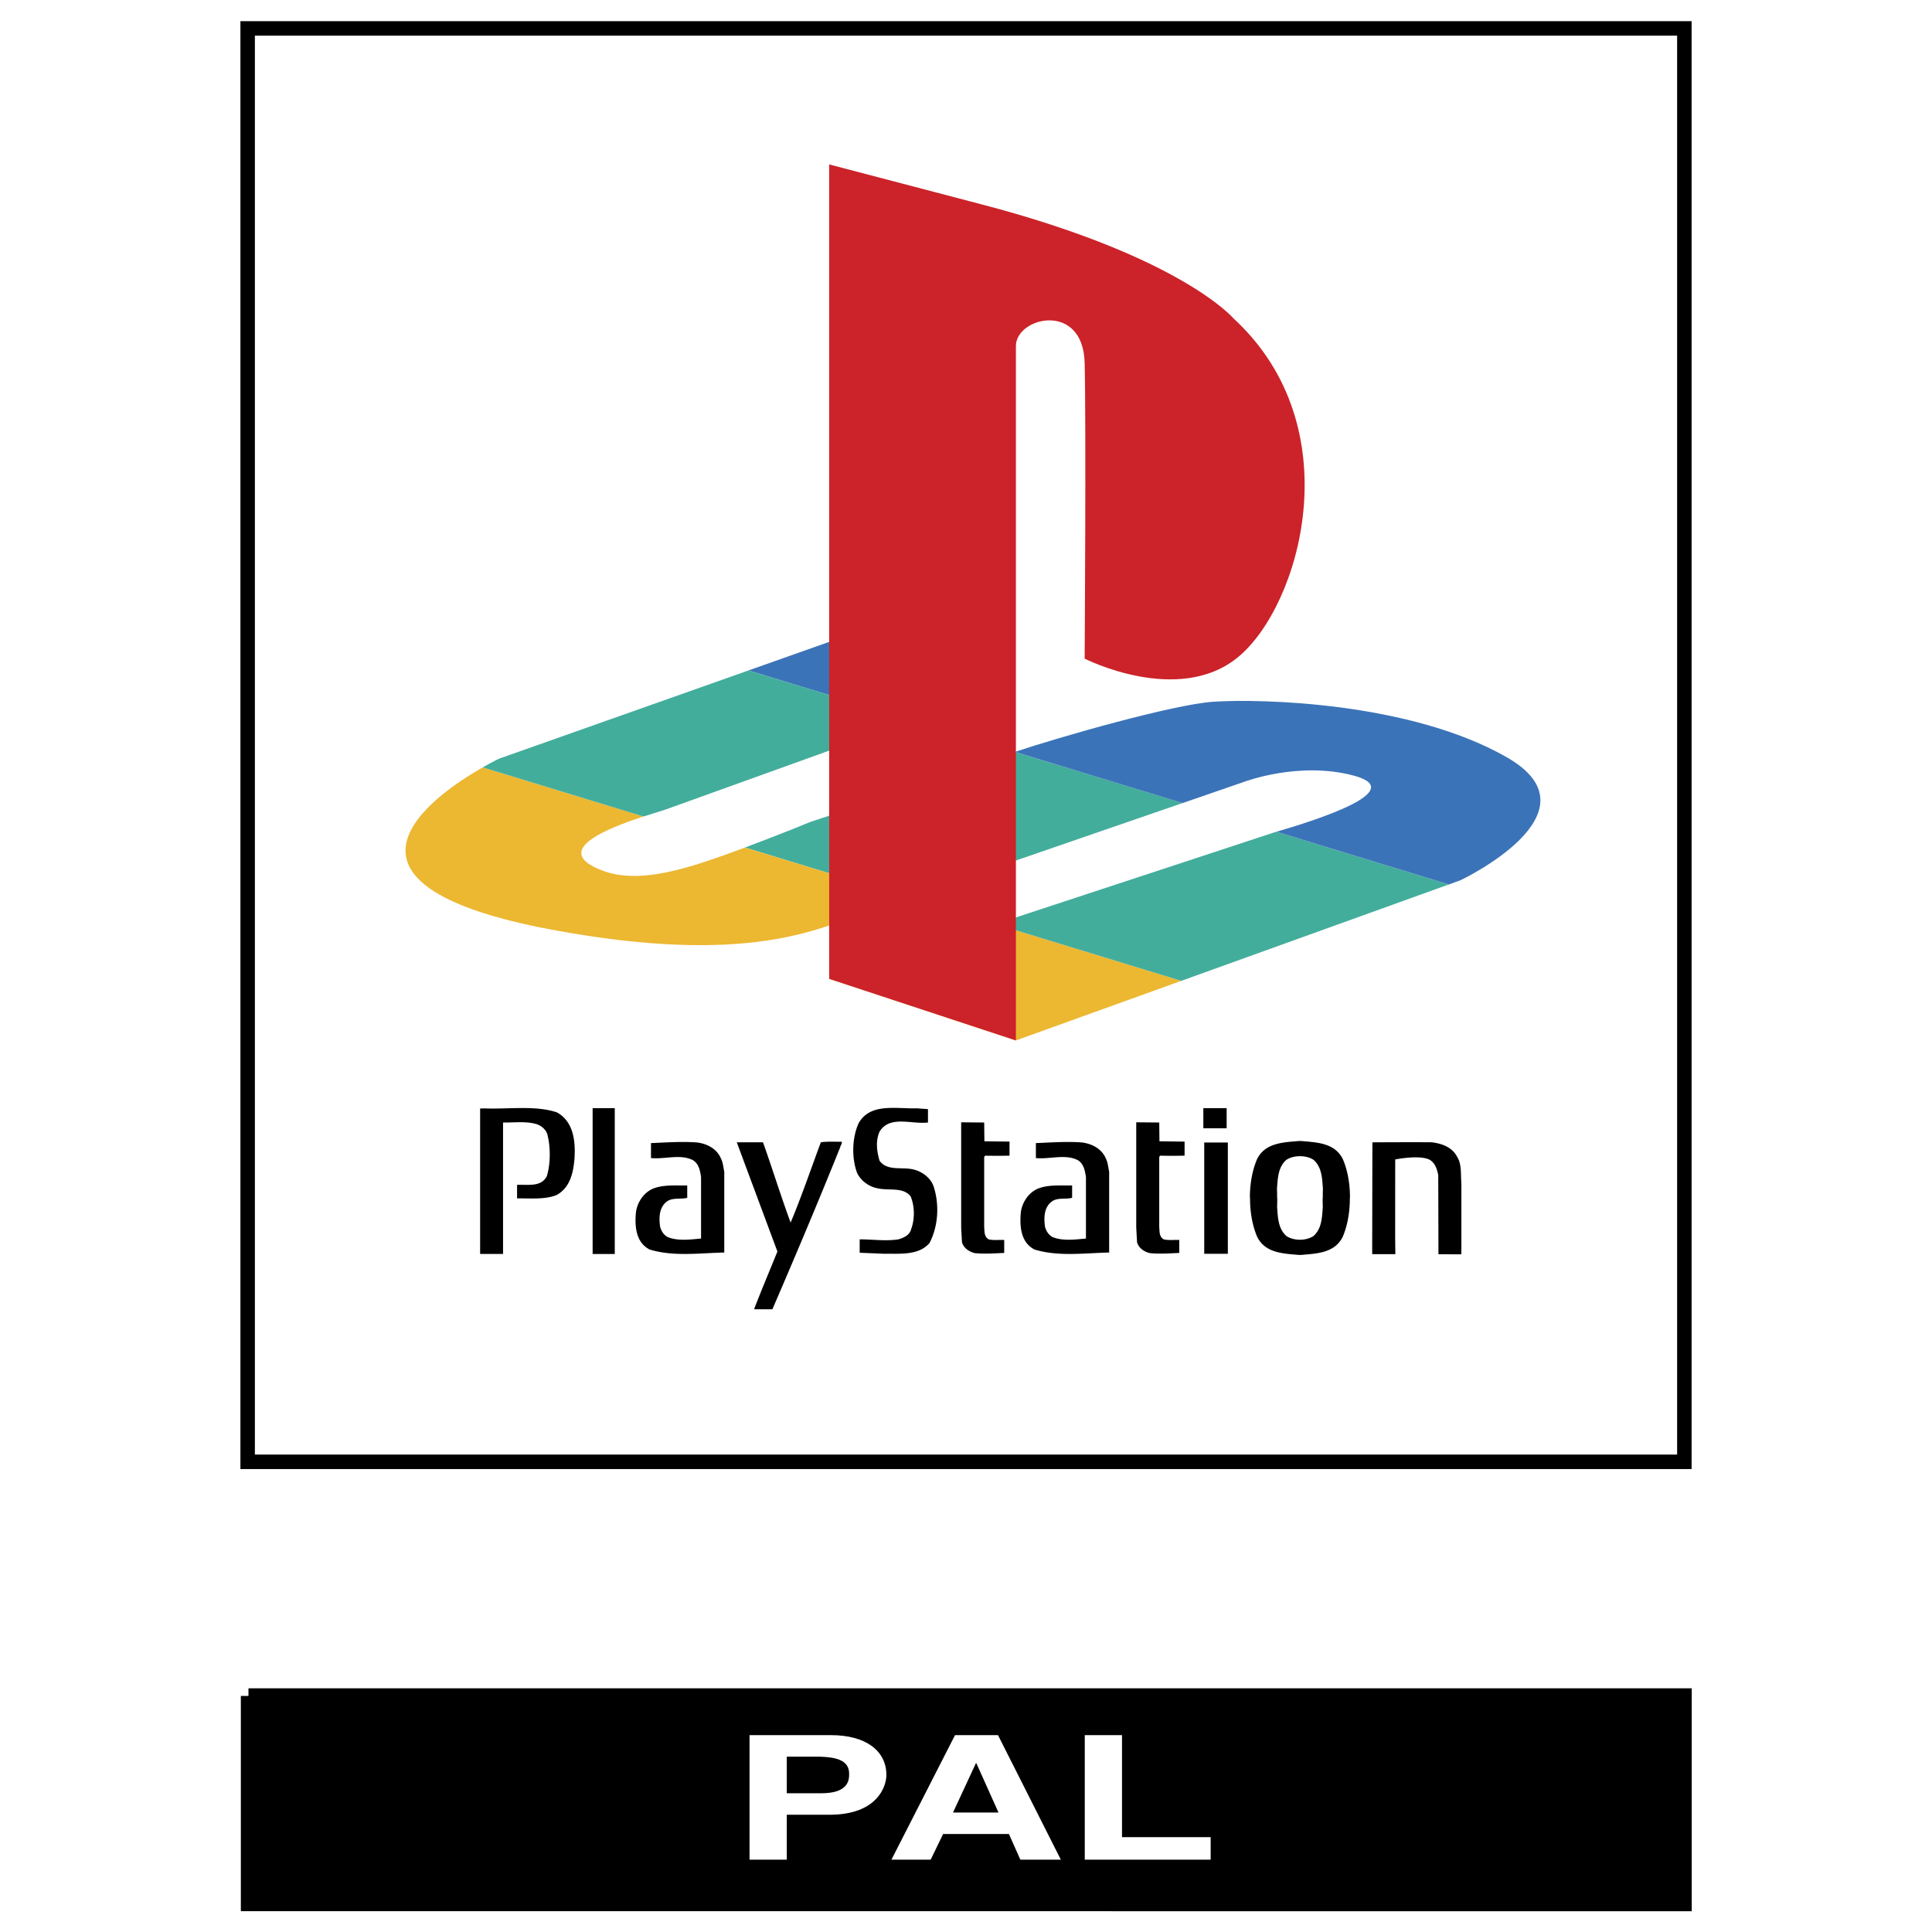 <svg xmlns="http://www.w3.org/2000/svg" width="2500" height="2500" viewBox="0 0 192.756 192.756"><path fill-rule="evenodd" clip-rule="evenodd" fill="#fff" d="M0 0h192.756v192.756H0V0z"/><path fill-rule="evenodd" clip-rule="evenodd" fill="#bbe0f8" d="M24.789 169.205h143.236v20.717H24.789v-20.717z"/><path fill-rule="evenodd" clip-rule="evenodd" fill="#fff" d="M24.708 2.834h143.341v143.012H24.708V2.834z"/><path fill="none" stroke="#000" stroke-width="1.444" stroke-miterlimit="2.613" d="M24.708 2.835h143.341v143.011H24.708V2.835z"/><path d="M55.552 110.977c1.657.898 1.897 2.871 1.757 4.703-.12 1.375-.459 2.83-1.776 3.547-1.159.479-2.708.316-3.945.338v-1.354c1.098-.039 2.406.238 2.965-.857.38-1.236.38-2.828.08-4.084-.12-.58-.698-1.037-1.258-1.156-.998-.26-2.188-.1-3.186-.119v13.111h-2.287v-14.508l.419-.014c2.418.1 5.054-.324 7.231.393zM92.583 110.658v1.336c-1.619.199-3.815-.758-4.834.916-.4.957-.28 1.893 0 2.889.758 1.076 2.256.6 3.375.877.879.199 1.757.857 2.037 1.734.579 1.834.439 3.945-.42 5.6-1.078 1.275-2.976 1.057-4.594 1.076l-2.377-.1v-1.336c1.319 0 2.576.199 3.875 0 .519-.158 1.119-.418 1.258-1.016.38-.996.36-2.332-.06-3.289-.759-.936-2.177-.537-3.234-.777-.86-.139-1.719-.736-2.098-1.553-.56-1.496-.5-3.527.16-4.963 1.158-2.033 3.715-1.414 5.792-1.475l1.12.081zM98.193 111.994l.021 1.873 2.506.031v1.402c-.779.02-1.646.02-2.426 0l-.102.121v6.994c.041.457-.018.957.441 1.234.5.119.998.041 1.557.061v1.295c-.938.041-1.957.119-2.936.02-.559-.139-1.119-.498-1.278-1.096l-.08-1.453v-10.504l2.297.022zM115.658 111.994l.02 1.873 2.508.031v1.402c-.779.02-1.648.02-2.426 0l-.102.121v6.994c.041.457-.02.957.441 1.234.498.119.998.041 1.557.061v1.295c-.938.041-1.957.119-2.936.02-.561-.139-1.119-.498-1.277-1.096l-.08-1.453v-10.504l2.295.022zM71.91 115.541c.221.418.25.896.35 1.354v8.07c-2.604.059-5.043.42-7.44-.297-1.359-.697-1.499-2.252-1.378-3.646.101-1.057.839-2.154 1.878-2.492.958-.338 2.127-.238 3.245-.258v1.234c-.579.16-1.328-.02-1.887.279-.899.537-.958 1.613-.819 2.592.101.418.359.855.779 1.055.998.398 2.188.24 3.306.139v-6.137c-.1-.639-.21-1.295-.789-1.674-1.278-.658-2.806-.08-4.205-.219v-1.494c1.558-.061 3.106-.18 4.604-.061.957.119 1.937.598 2.356 1.555zM110.311 115.541c.221.418.25.896.35 1.354v8.07c-2.602.059-5.043.42-7.441-.297-1.357-.697-1.496-2.252-1.377-3.646.1-1.057.84-2.154 1.877-2.492.959-.338 2.127-.238 3.246-.258v1.234c-.578.16-1.328-.02-1.887.279-.898.537-.959 1.613-.82 2.592.102.418.359.855.779 1.055.998.398 2.188.24 3.307.139v-6.137c-.1-.639-.211-1.295-.789-1.674-1.279-.658-2.807-.08-4.205-.219v-1.494c1.559-.061 3.105-.18 4.604-.061.957.119 1.936.598 2.356 1.555zM76.124 113.967c.939 2.631 1.777 5.359 2.756 8.01 1.099-2.609 2.017-5.34 3.017-8.01.659-.1 1.378-.041 2.057-.061.12.199-.1.338-.12.537-2.176 5.422-4.454 10.803-6.771 16.182h-1.777l-.04-.039c.739-1.912 1.538-3.807 2.317-5.721l-4.055-10.898c.076-.002 2.616 0 2.616 0zM145.393 115.441c.459.736.33 1.754.408 2.629v7.074l-2.287-.008-.02-7.902c-.121-.559-.279-1.156-.838-1.514-1-.539-3.457-.041-3.457-.041l-.004 7.812.018 1.637h-2.303l-.008-.123.021-11.033s3.975-.025 5.912-.006c.999.12 2.058.477 2.558 1.475zM129.693 125.205h-.1c-1.578-.139-3.377-.18-4.176-1.832-.473-1.117-.709-2.48-.699-3.846l-.014-.01c-.01-1.365.229-2.729.701-3.844.799-1.654 2.598-1.695 4.174-1.834.033 0 .068 0 .1.002h.031c.035-.002.068-.002.102-.002 1.578.139 3.375.18 4.174 1.834.475 1.115.709 2.479.699 3.844l-.012.01c.01 1.365-.227 2.729-.699 3.846-.799 1.652-2.598 1.693-4.176 1.832H129.693zm.057-1.516c.477-.01.949-.135 1.307-.377.82-.738.84-1.854.92-2.891a18.415 18.415 0 0 1-.016-.895l.012-.01c0-.311.002-.611.016-.895-.078-1.037-.1-2.152-.918-2.891-.359-.242-.83-.367-1.309-.375h-.133c-.477.008-.947.133-1.307.375-.818.738-.84 1.854-.92 2.891.016.283.018.584.018.895l.014.01c-.002.311-.002.611-.018.895.078 1.037.1 2.152.92 2.891.357.242.828.367 1.307.377h.107zM59.127 110.559h2.208v14.554h-2.208v-14.554zM120.146 113.986h2.356v11.106h-2.356v-11.106zM120.057 110.561h2.326v2.009h-2.326v-2.009z" fill-rule="evenodd" clip-rule="evenodd"/><path fill-rule="evenodd" clip-rule="evenodd" fill="#3b73b8" d="M100.125 68.63L83.65 63.714l-8.971 3.175 16.378 5.004 9.068-3.263z"/><path fill-rule="evenodd" clip-rule="evenodd" fill="#ecb731" d="M82.728 97.66l18.627 6.145 16.502-5.946-18.529-5.661-16.6 5.462z"/><path d="M127.066 83.069l-27.738 9.129 18.529 5.662 26.697-9.619-17.201-5.256-.287.084zM101.271 75.015c-.666.223-1.17.405-1.455.527-2.154.921-18.936 6.451-18.936 6.451s-3.087 1.269-6.553 2.565l16.323 4.987c6.978-2.404 19.74-6.804 27.335-9.424l-16.714-5.106z" fill-rule="evenodd" clip-rule="evenodd" fill="#43ad9c"/><path d="M150.314 75.542c-9.699-5.53-24.635-5.837-29.252-5.53-4.006.267-15.43 3.539-19.791 5.003l16.715 5.107 6.156-2.123s5.479-2.084 10.93-.613c5.557 1.498-3.824 4.457-7.719 5.599l17.201 5.256 1.141-.41s14.319-6.76 4.619-12.289z" fill-rule="evenodd" clip-rule="evenodd" fill="#3b73b8"/><path d="M72.104 85.373c-4.424 1.58-8.603 2.71-11.854 1.537-5.526-1.995.395-4.292 3.947-5.446l-16.04-4.901c-4.883 2.786-17.646 11.601 6.858 16.184 19.706 3.687 26.788-.153 31.253-1.689l4.382-1.51-16.323-4.987c-.733.272-1.482.547-2.223.812z" fill-rule="evenodd" clip-rule="evenodd" fill="#ecb731"/><path d="M66.409 80.765l24.648-8.872-16.378-5.004-24.898 8.807s-.657.315-1.623.866l16.04 4.901c1.1-.356 1.974-.604 2.211-.698z" fill-rule="evenodd" clip-rule="evenodd" fill="#43ad9c"/><path d="M82.728 16.405V97.66l18.628 6.145V34.53c0-2.918 6.713-4.492 6.861 1.69.152 6.451 0 29.492 0 29.492s9.342 4.758 15.309-.154c6.158-5.069 11.393-22.887-.461-33.792 0 0-5.191-6.152-25.096-11.367l-15.241-3.994z" fill-rule="evenodd" clip-rule="evenodd" fill="#cc2229"/><path d="M78.498 185.541h-3.717v-12.426h8.127c3.445 0 5.526 1.541 5.526 3.98 0 1.125-.892 3.963-5.675 3.963h-4.262v4.483h.001zm3.444-6.627c2.776 0 2.776-1.385 2.776-1.939 0-1.211-.967-1.713-3.272-1.713h-2.948v3.652h3.444z" fill-rule="evenodd" clip-rule="evenodd" fill="#fff"/><path d="M78.498 185.541h-3.717v-12.426h8.127m0 0c3.445 0 5.526 1.541 5.526 3.98 0 1.125-.892 3.963-5.675 3.963m0 .001h-4.262v4.482m3.445-6.627c2.776 0 2.776-1.385 2.776-1.939 0-1.211-.967-1.713-3.272-1.713m0 0h-2.948v3.652h3.444" fill="none" stroke="#fff" stroke-width="1.701" stroke-miterlimit="2.613"/><path d="M92.854 185.541h-3.916l6.345-12.426h4.288l6.27 12.426h-4.039l-1.141-2.561h-6.567l-1.24 2.561zm2.23-4.707h4.535l-2.205-4.914h-.049l-2.281 4.914z" fill-rule="evenodd" clip-rule="evenodd" fill="#fff"/><path d="M92.854 185.541h-3.916l6.345-12.426h4.288l6.27 12.426h-4.039l-1.141-2.561h-6.567l-1.24 2.561zm2.23-4.707h4.535l-2.205-4.914h-.049l-2.281 4.914z" fill="none" stroke="#fff" stroke-width="1.701" stroke-miterlimit="2.613"/><path fill-rule="evenodd" clip-rule="evenodd" fill="#fff" stroke="#fff" stroke-width="1.701" stroke-miterlimit="2.613" d="M111.943 183.293h8.846v2.248h-12.562v-12.426h3.716v10.178z"/><path fill-rule="evenodd" clip-rule="evenodd" stroke="#000" stroke-width="1.52" stroke-miterlimit="2.613" d="M24.789 169.205h143.236v20.717H24.789v-20.717z"/><path d="M78.498 185.541h-3.717v-12.426h8.127c3.445 0 5.526 1.541 5.526 3.98 0 1.125-.892 3.963-5.675 3.963h-4.262v4.483h.001zm3.444-6.627c2.776 0 2.776-1.385 2.776-1.939 0-1.211-.967-1.713-3.272-1.713h-2.948v3.652h3.444zM92.854 185.541h-3.916l6.345-12.426h4.288l6.27 12.426h-4.039l-1.141-2.561h-6.567l-1.24 2.561zm2.23-4.707h4.535l-2.205-4.914h-.049l-2.281 4.914zM111.943 183.293h8.846v2.248h-12.562v-12.426h3.716v10.178z" fill-rule="evenodd" clip-rule="evenodd" fill="#fff"/></svg>